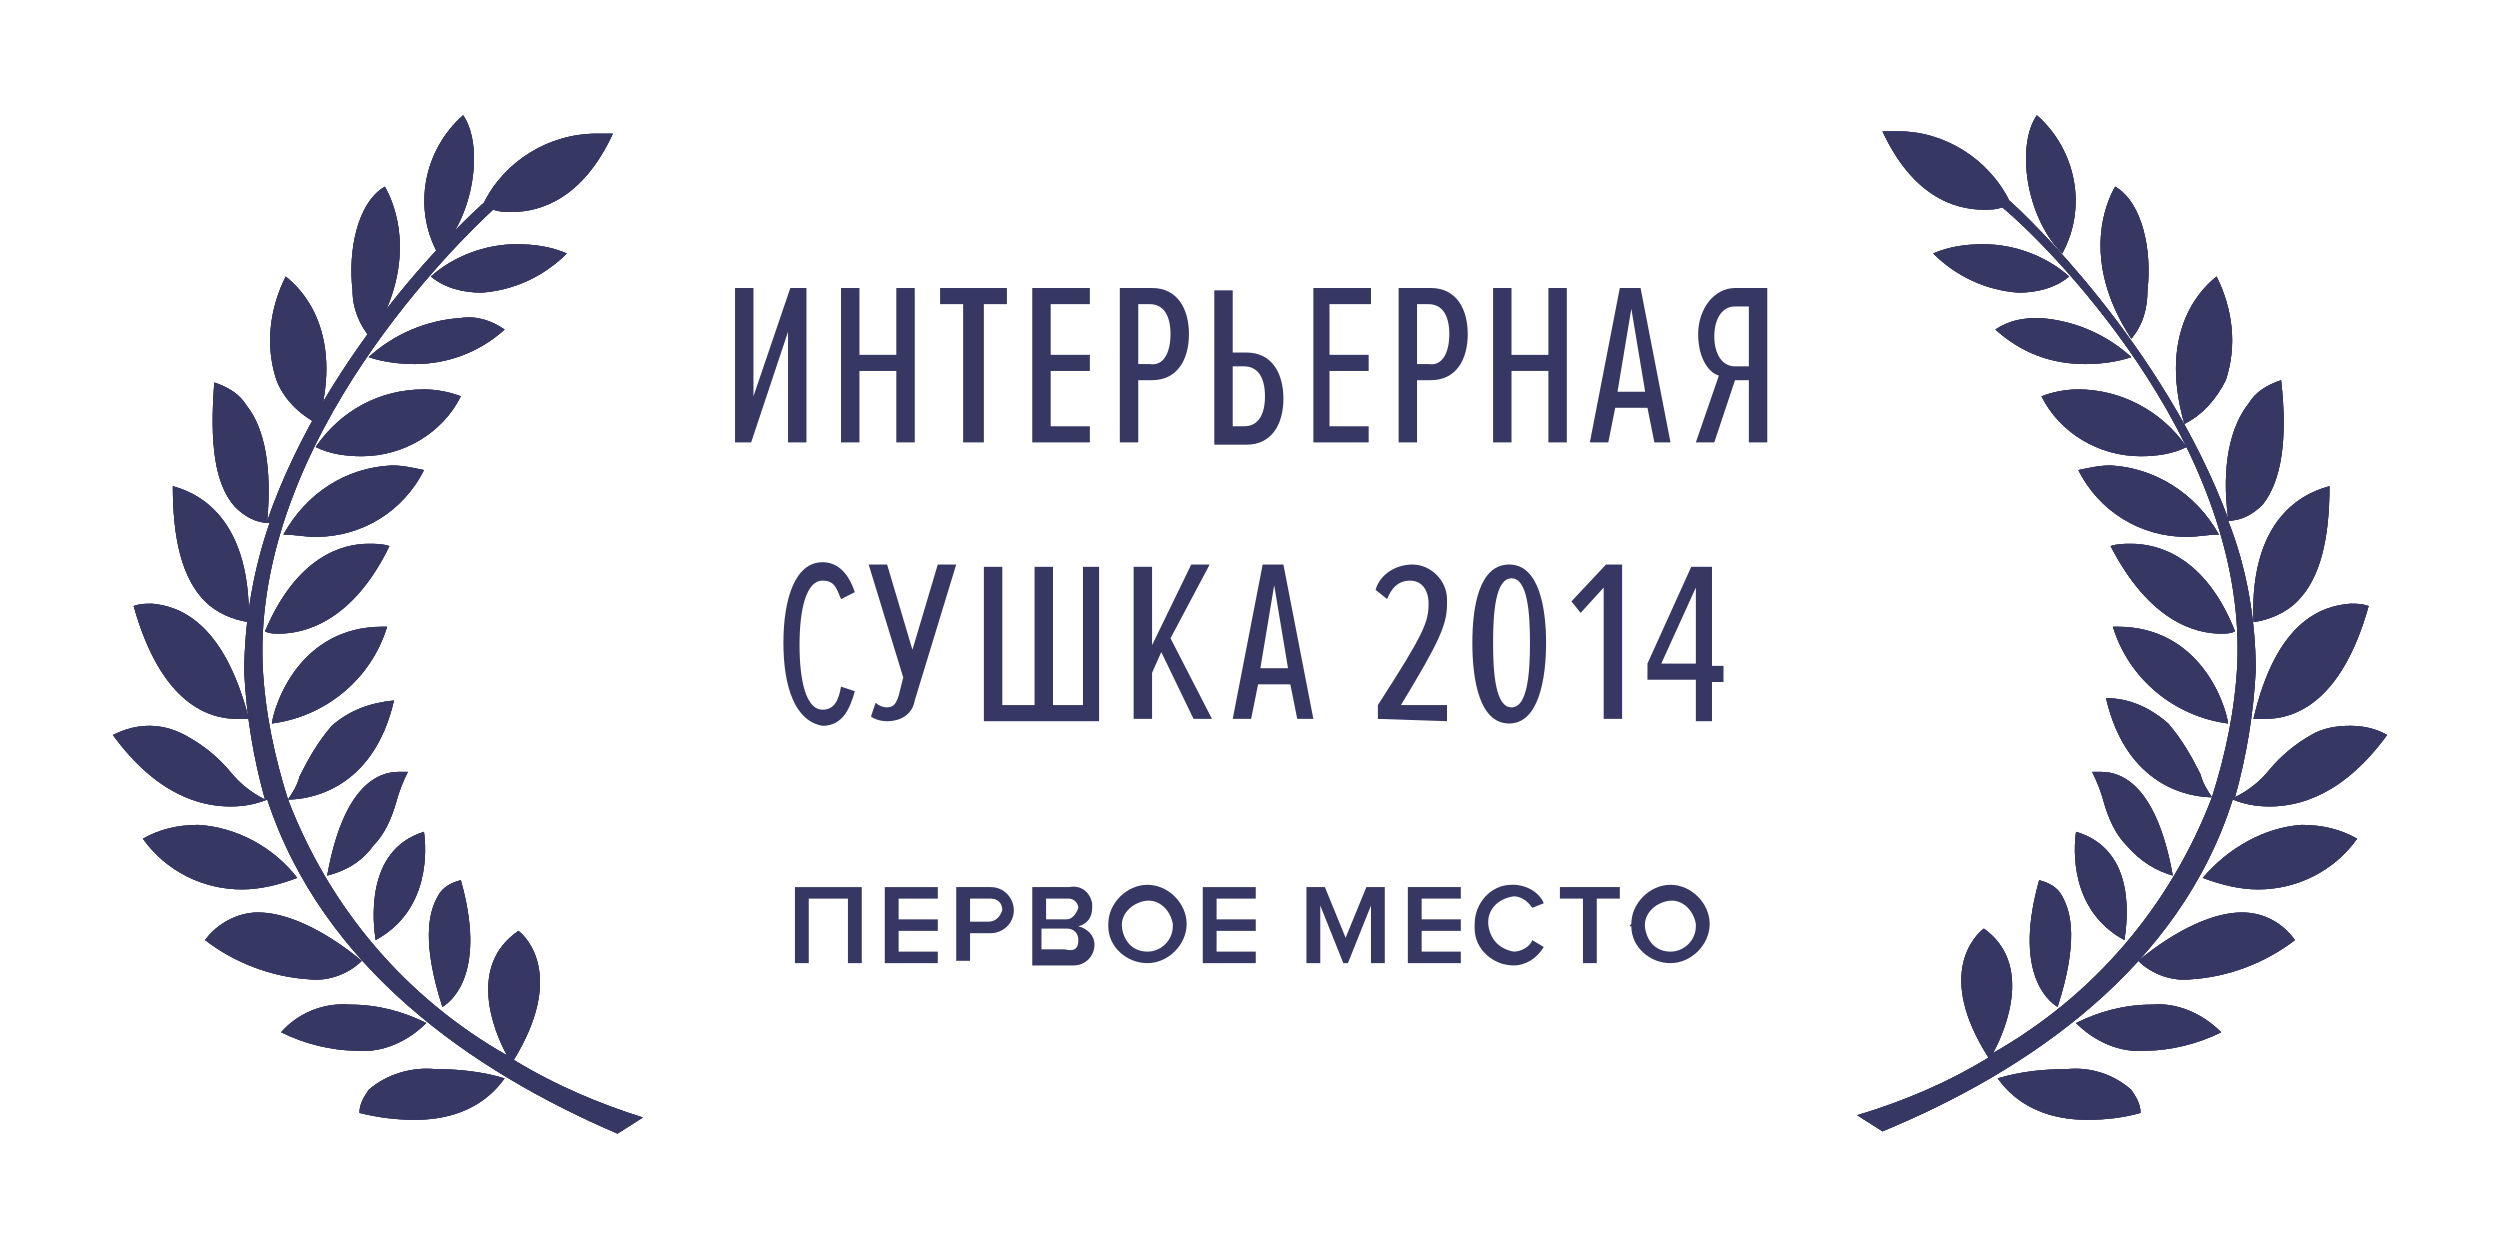 <?xml version="1.0" encoding="utf-8"?>
<!-- Generator: Adobe Illustrator 21.0.0, SVG Export Plug-In . SVG Version: 6.00 Build 0)  -->
<svg version="1.1" id="Layer_1" xmlns="http://www.w3.org/2000/svg" xmlns:xlink="http://www.w3.org/1999/xlink" x="0px" y="0px"
	 viewBox="0 0 108.5 54.2" style="enable-background:new 0 0 108.5 54.2;" xml:space="preserve">
<style type="text/css">
	.st0{fill:#363863;}
	.st1{clip-path:url(#SVGID_2_);}
	.st2{clip-path:url(#SVGID_4_);}
	.st3{clip-path:url(#SVGID_6_);}
	.st4{clip-path:url(#SVGID_8_);}
	.st5{clip-path:url(#SVGID_10_);}
	.st6{clip-path:url(#SVGID_12_);}
	.st7{clip-path:url(#SVGID_14_);}
	.st8{clip-path:url(#SVGID_16_);}
	.st9{clip-path:url(#SVGID_18_);}
	.st10{clip-path:url(#SVGID_20_);}
	.st11{clip-path:url(#SVGID_22_);}
	.st12{clip-path:url(#SVGID_24_);}
	.st13{clip-path:url(#SVGID_26_);}
	.st14{clip-path:url(#SVGID_28_);}
	.st15{clip-path:url(#SVGID_30_);}
	.st16{clip-path:url(#SVGID_32_);}
	.st17{clip-path:url(#SVGID_34_);}
	.st18{clip-path:url(#SVGID_36_);}
	.st19{clip-path:url(#SVGID_38_);}
	.st20{clip-path:url(#SVGID_40_);}
	.st21{clip-path:url(#SVGID_42_);}
	.st22{clip-path:url(#SVGID_44_);}
	.st23{clip-path:url(#SVGID_46_);}
	.st24{clip-path:url(#SVGID_48_);}
	.st25{clip-path:url(#SVGID_50_);}
	.st26{clip-path:url(#SVGID_52_);}
	.st27{clip-path:url(#SVGID_54_);}
	.st28{clip-path:url(#SVGID_56_);}
	.st29{clip-path:url(#SVGID_58_);}
	.st30{clip-path:url(#SVGID_60_);}
	.st31{clip-path:url(#SVGID_62_);}
	.st32{clip-path:url(#SVGID_64_);}
	.st33{clip-path:url(#SVGID_66_);}
	.st34{clip-path:url(#SVGID_68_);}
	.st35{clip-path:url(#SVGID_70_);}
	.st36{clip-path:url(#SVGID_72_);}
	.st37{clip-path:url(#SVGID_74_);}
	.st38{clip-path:url(#SVGID_76_);}
</style>
<title>сушка 2014</title>
<g id="Layer_2">
	<g id="Layer_1-2">
		<path class="st0" d="M88.4,5c-0.9,1.3-0.5,4.4,1.1,6C90.6,9,90.1,6.5,88.4,5z"/>
		<g>
			<defs>
				<path id="SVGID_1_" d="M88.4,5c-0.9,1.3-0.5,4.4,1.1,6C90.6,9,90.1,6.5,88.4,5z"/>
			</defs>
			<use xlink:href="#SVGID_1_"  style="overflow:visible;fill:#363863;"/>
			<clipPath id="SVGID_2_">
				<use xlink:href="#SVGID_1_"  style="overflow:visible;"/>
			</clipPath>
			<g class="st1">
				<rect x="82.9" class="st0" width="12.1" height="16"/>
			</g>
		</g>
		<path class="st0" d="M93.2,12.6c0.2-1.7-0.2-3.8-1.4-4.5c-0.3,0.5-1.6,3.1,0.7,6.6C93,14.1,93.2,13.4,93.2,12.6z"/>
		<g>
			<defs>
				<path id="SVGID_3_" d="M93.2,12.6c0.2-1.7-0.2-3.8-1.4-4.5c-0.3,0.5-1.6,3.1,0.7,6.6C93,14.1,93.2,13.4,93.2,12.6z"/>
			</defs>
			<use xlink:href="#SVGID_3_"  style="overflow:visible;fill:#363863;"/>
			<clipPath id="SVGID_4_">
				<use xlink:href="#SVGID_3_"  style="overflow:visible;"/>
			</clipPath>
			<g class="st2">
				<rect x="86.2" y="3.1" class="st0" width="12.1" height="16.6"/>
			</g>
		</g>
		<path class="st0" d="M83.9,11c1,1,2.3,1.6,3.7,1.7c0.8,0,1.6-0.2,2.2-0.7c-1-0.9-2.4-1.4-3.7-1.4C85.3,10.6,84.6,10.7,83.9,11z"/>
		<g>
			<defs>
				<path id="SVGID_5_" d="M83.9,11c1,1,2.3,1.6,3.7,1.7c0.8,0,1.6-0.2,2.2-0.7c-1-0.9-2.4-1.4-3.7-1.4C85.3,10.6,84.6,10.7,83.9,11
					z"/>
			</defs>
			<use xlink:href="#SVGID_5_"  style="overflow:visible;fill:#363863;"/>
			<clipPath id="SVGID_6_">
				<use xlink:href="#SVGID_5_"  style="overflow:visible;"/>
			</clipPath>
			<g class="st3">
				<rect x="78.9" y="5.6" class="st0" width="15.9" height="12.1"/>
			</g>
		</g>
		<path class="st0" d="M96.6,16.5c0.5-1.5,0.3-3.1-0.4-4.5c-0.5,0.4-2.6,2.2-1.4,6.4C95.6,18,96.2,17.3,96.6,16.5z"/>
		<g>
			<defs>
				<path id="SVGID_7_" d="M96.6,16.5c0.5-1.5,0.3-3.1-0.4-4.5c-0.5,0.4-2.6,2.2-1.4,6.4C95.6,18,96.2,17.3,96.6,16.5z"/>
			</defs>
			<use xlink:href="#SVGID_7_"  style="overflow:visible;fill:#363863;"/>
			<clipPath id="SVGID_8_">
				<use xlink:href="#SVGID_7_"  style="overflow:visible;"/>
			</clipPath>
			<g class="st4">
				<rect x="89.4" y="7" class="st0" width="12.5" height="16.4"/>
			</g>
		</g>
		<path class="st0" d="M86.6,14.3c1.1,1,2.4,1.5,3.9,1.5c0.7,0,1.4-0.1,2-0.3c-1.1-1-2.5-1.6-4-1.7C87.8,13.8,87.2,13.9,86.6,14.3z"
			/>
		<g>
			<defs>
				<path id="SVGID_9_" d="M86.6,14.3c1.1,1,2.4,1.5,3.9,1.5c0.7,0,1.4-0.1,2-0.3c-1.1-1-2.5-1.6-4-1.7
					C87.8,13.8,87.2,13.9,86.6,14.3z"/>
			</defs>
			<use xlink:href="#SVGID_9_"  style="overflow:visible;fill:#363863;"/>
			<clipPath id="SVGID_10_">
				<use xlink:href="#SVGID_9_"  style="overflow:visible;"/>
			</clipPath>
			<g class="st5">
				<rect x="81.6" y="8.8" class="st0" width="15.9" height="12"/>
			</g>
		</g>
		<path class="st0" d="M91.6,20.2c-0.5,0-0.9,0.1-1.4,0.2c0.9,1.8,2.7,2.9,4.7,2.9l0,0c0.5,0,0.9-0.1,1.4-0.1
			C95.3,21.4,93.5,20.3,91.6,20.2z"/>
		<g>
			<defs>
				<path id="SVGID_11_" d="M91.6,20.2c-0.5,0-0.9,0.1-1.4,0.2c0.9,1.8,2.7,2.9,4.7,2.9l0,0c0.5,0,0.9-0.1,1.4-0.1
					C95.3,21.4,93.5,20.3,91.6,20.2z"/>
			</defs>
			<use xlink:href="#SVGID_11_"  style="overflow:visible;fill:#363863;"/>
			<clipPath id="SVGID_12_">
				<use xlink:href="#SVGID_11_"  style="overflow:visible;"/>
			</clipPath>
			<g class="st6">
				<rect x="85.2" y="15.2" class="st0" width="16.1" height="13"/>
			</g>
		</g>
		<path class="st0" d="M90.2,16.9c-0.5,0-1.1,0.1-1.6,0.3c0.8,1.6,2.5,2.6,4.3,2.6c0.7,0,1.4-0.1,2-0.4C93.8,17.8,92,16.9,90.2,16.9
			z"/>
		<g>
			<defs>
				<path id="SVGID_13_" d="M90.2,16.9c-0.5,0-1.1,0.1-1.6,0.3c0.8,1.6,2.5,2.6,4.3,2.6c0.7,0,1.4-0.1,2-0.4
					C93.8,17.8,92,16.9,90.2,16.9z"/>
			</defs>
			<use xlink:href="#SVGID_13_"  style="overflow:visible;fill:#363863;"/>
			<clipPath id="SVGID_14_">
				<use xlink:href="#SVGID_13_"  style="overflow:visible;"/>
			</clipPath>
			<g class="st7">
				<rect x="83.6" y="11.9" class="st0" width="16.2" height="12.9"/>
			</g>
		</g>
		<path class="st0" d="M97.8,27c0.7-0.1,1.4-0.4,1.9-0.9c1-1,1.4-2.7,1.4-5C100.4,21.3,97.6,22.1,97.8,27z"/>
		<g>
			<defs>
				<path id="SVGID_15_" d="M97.8,27c0.7-0.1,1.4-0.4,1.9-0.9c1-1,1.4-2.7,1.4-5C100.4,21.3,97.6,22.1,97.8,27z"/>
			</defs>
			<use xlink:href="#SVGID_15_"  style="overflow:visible;fill:#363863;"/>
			<clipPath id="SVGID_16_">
				<use xlink:href="#SVGID_15_"  style="overflow:visible;"/>
			</clipPath>
			<g class="st8">
				<rect x="92.8" y="16.1" class="st0" width="13.3" height="15.9"/>
			</g>
		</g>
		<path class="st0" d="M92.5,23.6c-0.3,0-0.6,0-0.9,0.1c1.7,3.3,3.7,3.8,4.8,3.8c0.2,0,0.4,0,0.6-0.1C95.7,24.1,93.6,23.6,92.5,23.6
			z"/>
		<g>
			<defs>
				<path id="SVGID_17_" d="M92.5,23.6c-0.3,0-0.6,0-0.9,0.1c1.7,3.3,3.7,3.8,4.8,3.8c0.2,0,0.4,0,0.6-0.1
					C95.7,24.1,93.6,23.6,92.5,23.6z"/>
			</defs>
			<use xlink:href="#SVGID_17_"  style="overflow:visible;fill:#363863;"/>
			<clipPath id="SVGID_18_">
				<use xlink:href="#SVGID_17_"  style="overflow:visible;"/>
			</clipPath>
			<g class="st9">
				<rect x="86.6" y="18.6" class="st0" width="15.4" height="13.9"/>
			</g>
		</g>
		<path class="st0" d="M97.8,31.2c0.2,0,0.3,0,0.5,0c1.2,0,3.3-0.6,4.5-4.9c-0.3-0.1-0.5-0.1-0.8-0.1
			C100.8,26.3,98.8,26.9,97.8,31.2z"/>
		<g>
			<defs>
				<path id="SVGID_19_" d="M97.8,31.2c0.2,0,0.3,0,0.5,0c1.2,0,3.3-0.6,4.5-4.9c-0.3-0.1-0.5-0.1-0.8-0.1
					C100.8,26.3,98.8,26.9,97.8,31.2z"/>
			</defs>
			<use xlink:href="#SVGID_19_"  style="overflow:visible;fill:#363863;"/>
			<clipPath id="SVGID_20_">
				<use xlink:href="#SVGID_19_"  style="overflow:visible;"/>
			</clipPath>
			<g class="st10">
				<rect x="92.8" y="21.3" class="st0" width="14.9" height="15"/>
			</g>
		</g>
		<path class="st0" d="M91.9,27.2h-0.2c0.7,2.3,2.7,3.9,5,4.2C96.6,30.6,95.5,27.2,91.9,27.2z"/>
		<g>
			<defs>
				<path id="SVGID_21_" d="M91.9,27.2h-0.2c0.7,2.3,2.7,3.9,5,4.2C96.6,30.6,95.5,27.2,91.9,27.2z"/>
			</defs>
			<use xlink:href="#SVGID_21_"  style="overflow:visible;fill:#363863;"/>
			<clipPath id="SVGID_22_">
				<use xlink:href="#SVGID_21_"  style="overflow:visible;"/>
			</clipPath>
			<g class="st11">
				<rect x="86.8" y="22.2" class="st0" width="15" height="14.2"/>
			</g>
		</g>
		<path class="st0" d="M102,31.5c-0.6,0-1.2,0.1-1.7,0.4c-0.7,0.4-1.3,0.9-1.8,1.5c-0.4,0.5-0.9,0.9-1.5,1.2
			c0.5-1.8,0.8-3.6,0.9-5.5c0-2.2-0.4-4.5-1.2-6.5c0.6,0,1.1-0.3,1.5-0.7c0.8-1,1.1-2.8,0.8-5.4c-0.6,0.2-1.1,0.5-1.4,1
			c-0.8,1-1.2,2.7-0.9,5C93.9,15,87.9,9.3,87.2,8.7c-0.9-1.8-2.8-3-4.8-3c-0.2,0-0.5,0-0.7,0c1.3,2.8,3.1,3.4,4.4,3.4
			c0.3,0,0.5,0,0.8-0.1c1.6,1.3,10.6,10,10.2,19.8c-0.1,2-0.5,3.9-1.1,5.8c-0.2-0.3-0.4-0.6-0.5-1c-0.4-0.8-0.8-1.5-1.4-2.2
			c-0.8-0.7-1.7-1.1-2.7-1.1c0.9,3.9,3.7,4.3,4.6,4.3c-1.8,4.7-5.1,8.6-9.5,11.1c0.6-1.1,1.7-3.9-0.4-5.4c-0.4,0.3-2.1,2,0.2,5.6
			c-1.8,1.1-3.7,1.9-5.7,2.5l1.1,0.7C88,46.5,94.6,42,96.9,34.7c0.5,0.2,1,0.3,1.6,0.3c1.3,0,3.2-0.5,5.1-3.1
			C103.1,31.6,102.5,31.5,102,31.5z"/>
		<g>
			<defs>
				<path id="SVGID_23_" d="M102,31.5c-0.6,0-1.2,0.1-1.7,0.4c-0.7,0.4-1.3,0.9-1.8,1.5c-0.4,0.5-0.9,0.9-1.5,1.2
					c0.5-1.8,0.8-3.6,0.9-5.5c0-2.2-0.4-4.5-1.2-6.5c0.6,0,1.1-0.3,1.5-0.7c0.8-1,1.1-2.8,0.8-5.4c-0.6,0.2-1.1,0.5-1.4,1
					c-0.8,1-1.2,2.7-0.9,5C93.9,15,87.9,9.3,87.2,8.7c-0.9-1.8-2.8-3-4.8-3c-0.2,0-0.5,0-0.7,0c1.3,2.8,3.1,3.4,4.4,3.4
					c0.3,0,0.5,0,0.8-0.1c1.6,1.3,10.6,10,10.2,19.8c-0.1,2-0.5,3.9-1.1,5.8c-0.2-0.3-0.4-0.6-0.5-1c-0.4-0.8-0.8-1.5-1.4-2.2
					c-0.8-0.7-1.7-1.1-2.7-1.1c0.9,3.9,3.7,4.3,4.6,4.3c-1.8,4.7-5.1,8.6-9.5,11.1c0.6-1.1,1.7-3.9-0.4-5.4c-0.4,0.3-2.1,2,0.2,5.6
					c-1.8,1.1-3.7,1.9-5.7,2.5l1.1,0.7C88,46.5,94.6,42,96.9,34.7c0.5,0.2,1,0.3,1.6,0.3c1.3,0,3.2-0.5,5.1-3.1
					C103.1,31.6,102.5,31.5,102,31.5z"/>
			</defs>
			<use xlink:href="#SVGID_23_"  style="overflow:visible;fill:#363863;"/>
			<clipPath id="SVGID_24_">
				<use xlink:href="#SVGID_23_"  style="overflow:visible;"/>
			</clipPath>
			<g class="st12">
				<rect x="75.6" y="0.7" class="st0" width="32.9" height="53.5"/>
			</g>
		</g>
		<path class="st0" d="M94.3,38c-0.7-3.9-2.2-4.5-3.1-4.5c-0.1,0-0.3,0-0.4,0c0.2,0.4,0.4,0.9,0.5,1.3c0.2,0.7,0.5,1.4,1,1.9
			C92.9,37.4,93.6,37.8,94.3,38z"/>
		<g>
			<defs>
				<path id="SVGID_25_" d="M94.3,38c-0.7-3.9-2.2-4.5-3.1-4.5c-0.1,0-0.3,0-0.4,0c0.2,0.4,0.4,0.9,0.5,1.3c0.2,0.7,0.5,1.4,1,1.9
					C92.9,37.4,93.6,37.8,94.3,38z"/>
			</defs>
			<use xlink:href="#SVGID_25_"  style="overflow:visible;fill:#363863;"/>
			<clipPath id="SVGID_26_">
				<use xlink:href="#SVGID_25_"  style="overflow:visible;"/>
			</clipPath>
			<g class="st13">
				<rect x="85.8" y="28.5" class="st0" width="13.5" height="14.5"/>
			</g>
		</g>
		<path class="st0" d="M95.6,38.1c0.8,0.3,1.6,0.5,2.4,0.5c1.7,0,3.3-0.8,4.3-2.2c-0.7-0.4-1.5-0.6-2.4-0.6
			C98.3,35.9,96.7,36.8,95.6,38.1z"/>
		<g>
			<defs>
				<path id="SVGID_27_" d="M95.6,38.1c0.8,0.3,1.6,0.5,2.4,0.5c1.7,0,3.3-0.8,4.3-2.2c-0.7-0.4-1.5-0.6-2.4-0.6
					C98.3,35.9,96.7,36.8,95.6,38.1z"/>
			</defs>
			<use xlink:href="#SVGID_27_"  style="overflow:visible;fill:#363863;"/>
			<clipPath id="SVGID_28_">
				<use xlink:href="#SVGID_27_"  style="overflow:visible;"/>
			</clipPath>
			<g class="st14">
				<rect x="90.6" y="30.8" class="st0" width="16.7" height="12.8"/>
			</g>
		</g>
		<path class="st0" d="M90.1,36.1c-0.1,0.7-0.3,3.4,2.1,4.7C92.3,40.1,92.8,36.9,90.1,36.1z"/>
		<g>
			<defs>
				<path id="SVGID_29_" d="M90.1,36.1c-0.1,0.7-0.3,3.4,2.1,4.7C92.3,40.1,92.8,36.9,90.1,36.1z"/>
			</defs>
			<use xlink:href="#SVGID_29_"  style="overflow:visible;fill:#363863;"/>
			<clipPath id="SVGID_30_">
				<use xlink:href="#SVGID_29_"  style="overflow:visible;"/>
			</clipPath>
			<g class="st15">
				<rect x="85.1" y="31.1" class="st0" width="12.2" height="14.7"/>
			</g>
		</g>
		<path class="st0" d="M97.3,39.6c-1.2,0-2.8,0.7-4.5,2.1c0.6,0.6,1.5,0.9,2.3,0.8c1.6-0.1,3.2-0.7,4.5-1.7
			C99.1,40.1,98.3,39.6,97.3,39.6z"/>
		<g>
			<defs>
				<path id="SVGID_31_" d="M97.3,39.6c-1.2,0-2.8,0.7-4.5,2.1c0.6,0.6,1.5,0.9,2.3,0.8c1.6-0.1,3.2-0.7,4.5-1.7
					C99.1,40.1,98.3,39.6,97.3,39.6z"/>
			</defs>
			<use xlink:href="#SVGID_31_"  style="overflow:visible;fill:#363863;"/>
			<clipPath id="SVGID_32_">
				<use xlink:href="#SVGID_31_"  style="overflow:visible;"/>
			</clipPath>
			<g class="st16">
				<rect x="87.8" y="34.6" class="st0" width="16.8" height="12.9"/>
			</g>
		</g>
		<path class="st0" d="M88.5,38.2c-1.1,3.9,0.3,5.2,0.8,5.5c0.9-2.8,0.6-4.1,0.2-4.8C89.3,38.5,88.9,38.3,88.5,38.2z"/>
		<g>
			<defs>
				<path id="SVGID_33_" d="M88.5,38.2c-1.1,3.9,0.3,5.2,0.8,5.5c0.9-2.8,0.6-4.1,0.2-4.8C89.3,38.5,88.9,38.3,88.5,38.2z"/>
			</defs>
			<use xlink:href="#SVGID_33_"  style="overflow:visible;fill:#363863;"/>
			<clipPath id="SVGID_34_">
				<use xlink:href="#SVGID_33_"  style="overflow:visible;"/>
			</clipPath>
			<g class="st17">
				<rect x="83.1" y="33.2" class="st0" width="11.8" height="15.5"/>
			</g>
		</g>
		<path class="st0" d="M93.4,43.6c-1.2,0-2.3,0.3-3.3,0.8c0.8,0.8,1.9,1.3,3,1.2l0,0c1.1,0,2.3-0.3,3.3-0.8
			C95.6,44,94.5,43.5,93.4,43.6z"/>
		<g>
			<defs>
				<path id="SVGID_35_" d="M93.4,43.6c-1.2,0-2.3,0.3-3.3,0.8c0.8,0.8,1.9,1.3,3,1.2l0,0c1.1,0,2.3-0.3,3.3-0.8
					C95.6,44,94.5,43.5,93.4,43.6z"/>
			</defs>
			<use xlink:href="#SVGID_35_"  style="overflow:visible;fill:#363863;"/>
			<clipPath id="SVGID_36_">
				<use xlink:href="#SVGID_35_"  style="overflow:visible;"/>
			</clipPath>
			<g class="st18">
				<rect x="85" y="38.6" class="st0" width="16.3" height="12"/>
			</g>
		</g>
		<path class="st0" d="M89.7,46.4c-1,0-2,0.1-3,0.4c0.3,0.4,1.3,1.8,3.9,1.8c0.8,0,1.6-0.1,2.3-0.3c0-0.4-0.2-0.7-0.4-1
			C91.7,46.6,90.7,46.3,89.7,46.4z"/>
		<g>
			<defs>
				<path id="SVGID_37_" d="M89.7,46.4c-1,0-2,0.1-3,0.4c0.3,0.4,1.3,1.8,3.9,1.8c0.8,0,1.6-0.1,2.3-0.3c0-0.4-0.2-0.7-0.4-1
					C91.7,46.6,90.7,46.3,89.7,46.4z"/>
			</defs>
			<use xlink:href="#SVGID_37_"  style="overflow:visible;fill:#363863;"/>
			<clipPath id="SVGID_38_">
				<use xlink:href="#SVGID_37_"  style="overflow:visible;"/>
			</clipPath>
			<g class="st19">
				<rect x="81.7" y="41.4" class="st0" width="16.3" height="12.1"/>
			</g>
		</g>
		<path class="st0" d="M20.1,5c0.9,1.3,0.5,4.4-1.1,6C17.9,9,18.4,6.5,20.1,5z"/>
		<g>
			<defs>
				<path id="SVGID_39_" d="M20.1,5c0.9,1.3,0.5,4.4-1.1,6C17.9,9,18.4,6.5,20.1,5z"/>
			</defs>
			<use xlink:href="#SVGID_39_"  style="overflow:visible;fill:#363863;"/>
			<clipPath id="SVGID_40_">
				<use xlink:href="#SVGID_39_"  style="overflow:visible;"/>
			</clipPath>
			<g class="st20">
				<rect x="13.5" class="st0" width="12.1" height="16"/>
			</g>
		</g>
		<path class="st0" d="M15.3,12.6c-0.2-1.7,0.2-3.8,1.4-4.5c0.3,0.5,1.6,3.1-0.6,6.6C15.6,14.1,15.3,13.4,15.3,12.6z"/>
		<g>
			<defs>
				<path id="SVGID_41_" d="M15.3,12.6c-0.2-1.7,0.2-3.8,1.4-4.5c0.3,0.5,1.6,3.1-0.6,6.6C15.6,14.1,15.3,13.4,15.3,12.6z"/>
			</defs>
			<use xlink:href="#SVGID_41_"  style="overflow:visible;fill:#363863;"/>
			<clipPath id="SVGID_42_">
				<use xlink:href="#SVGID_41_"  style="overflow:visible;"/>
			</clipPath>
			<g class="st21">
				<rect x="10.3" y="3.1" class="st0" width="12.1" height="16.6"/>
			</g>
		</g>
		<path class="st0" d="M24.6,11c-1,1-2.3,1.6-3.7,1.7c-0.8,0-1.6-0.2-2.2-0.7c1-0.9,2.4-1.4,3.7-1.4C23.2,10.6,23.9,10.7,24.6,11z"
			/>
		<g>
			<defs>
				<path id="SVGID_43_" d="M24.6,11c-1,1-2.3,1.6-3.7,1.7c-0.8,0-1.6-0.2-2.2-0.7c1-0.9,2.4-1.4,3.7-1.4
					C23.2,10.6,23.9,10.7,24.6,11z"/>
			</defs>
			<use xlink:href="#SVGID_43_"  style="overflow:visible;fill:#363863;"/>
			<clipPath id="SVGID_44_">
				<use xlink:href="#SVGID_43_"  style="overflow:visible;"/>
			</clipPath>
			<g class="st22">
				<rect x="13.7" y="5.6" class="st0" width="15.9" height="12.1"/>
			</g>
		</g>
		<path class="st0" d="M12,16.5c-0.5-1.5-0.3-3.1,0.4-4.5c0.5,0.4,2.6,2.2,1.4,6.4C13,18,12.3,17.3,12,16.5z"/>
		<g>
			<defs>
				<path id="SVGID_45_" d="M12,16.5c-0.5-1.5-0.3-3.1,0.4-4.5c0.5,0.4,2.6,2.2,1.4,6.4C13,18,12.3,17.3,12,16.5z"/>
			</defs>
			<use xlink:href="#SVGID_45_"  style="overflow:visible;fill:#363863;"/>
			<clipPath id="SVGID_46_">
				<use xlink:href="#SVGID_45_"  style="overflow:visible;"/>
			</clipPath>
			<g class="st23">
				<rect x="6.7" y="7" class="st0" width="12.5" height="16.4"/>
			</g>
		</g>
		<path class="st0" d="M21.9,14.3c-1.1,1-2.5,1.5-3.9,1.5c-0.7,0-1.4-0.1-2-0.3c1.1-1,2.5-1.6,4-1.7C20.7,13.7,21.3,13.9,21.9,14.3z
			"/>
		<g>
			<defs>
				<path id="SVGID_47_" d="M21.9,14.3c-1.1,1-2.5,1.5-3.9,1.5c-0.7,0-1.4-0.1-2-0.3c1.1-1,2.5-1.6,4-1.7
					C20.7,13.7,21.3,13.9,21.9,14.3z"/>
			</defs>
			<use xlink:href="#SVGID_47_"  style="overflow:visible;fill:#363863;"/>
			<clipPath id="SVGID_48_">
				<use xlink:href="#SVGID_47_"  style="overflow:visible;"/>
			</clipPath>
			<g class="st24">
				<rect x="11" y="8.8" class="st0" width="15.9" height="12"/>
			</g>
		</g>
		<path class="st0" d="M17,20.2c0.5,0,0.9,0.1,1.4,0.2c-0.9,1.8-2.7,2.9-4.7,2.9l0,0c-0.5,0-0.9-0.1-1.4-0.1
			C13.3,21.4,15,20.3,17,20.2z"/>
		<g>
			<defs>
				<path id="SVGID_49_" d="M17,20.2c0.5,0,0.9,0.1,1.4,0.2c-0.9,1.8-2.7,2.9-4.7,2.9l0,0c-0.5,0-0.9-0.1-1.4-0.1
					C13.3,21.4,15,20.3,17,20.2z"/>
			</defs>
			<use xlink:href="#SVGID_49_"  style="overflow:visible;fill:#363863;"/>
			<clipPath id="SVGID_50_">
				<use xlink:href="#SVGID_49_"  style="overflow:visible;"/>
			</clipPath>
			<g class="st25">
				<rect x="7.3" y="15.2" class="st0" width="16.1" height="13"/>
			</g>
		</g>
		<path class="st0" d="M18.4,16.9c0.5,0,1.1,0.1,1.6,0.3c-0.8,1.6-2.5,2.6-4.3,2.6c-0.7,0-1.4-0.1-2-0.4
			C14.8,17.8,16.5,16.9,18.4,16.9z"/>
		<g>
			<defs>
				<path id="SVGID_51_" d="M18.4,16.9c0.5,0,1.1,0.1,1.6,0.3c-0.8,1.6-2.5,2.6-4.3,2.6c-0.7,0-1.4-0.1-2-0.4
					C14.8,17.8,16.5,16.9,18.4,16.9z"/>
			</defs>
			<use xlink:href="#SVGID_51_"  style="overflow:visible;fill:#363863;"/>
			<clipPath id="SVGID_52_">
				<use xlink:href="#SVGID_51_"  style="overflow:visible;"/>
			</clipPath>
			<g class="st26">
				<rect x="8.7" y="11.9" class="st0" width="16.2" height="12.9"/>
			</g>
		</g>
		<path class="st0" d="M10.8,27c-0.7-0.1-1.4-0.4-1.9-0.9c-1-1-1.4-2.7-1.4-5C8.2,21.3,10.9,22.1,10.8,27z"/>
		<g>
			<defs>
				<path id="SVGID_53_" d="M10.8,27c-0.7-0.1-1.4-0.4-1.9-0.9c-1-1-1.4-2.7-1.4-5C8.2,21.3,10.9,22.1,10.8,27z"/>
			</defs>
			<use xlink:href="#SVGID_53_"  style="overflow:visible;fill:#363863;"/>
			<clipPath id="SVGID_54_">
				<use xlink:href="#SVGID_53_"  style="overflow:visible;"/>
			</clipPath>
			<g class="st27">
				<rect x="2.5" y="16.1" class="st0" width="13.3" height="15.9"/>
			</g>
		</g>
		<path class="st0" d="M16,23.6c0.3,0,0.6,0,0.9,0.1c-1.6,3.3-3.7,3.8-4.8,3.8c-0.2,0-0.4,0-0.6-0.1C12.9,24.1,14.9,23.6,16,23.6z"
			/>
		<g>
			<defs>
				<path id="SVGID_55_" d="M16,23.6c0.3,0,0.6,0,0.9,0.1c-1.6,3.3-3.7,3.8-4.8,3.8c-0.2,0-0.4,0-0.6-0.1
					C12.9,24.1,14.9,23.6,16,23.6z"/>
			</defs>
			<use xlink:href="#SVGID_55_"  style="overflow:visible;fill:#363863;"/>
			<clipPath id="SVGID_56_">
				<use xlink:href="#SVGID_55_"  style="overflow:visible;"/>
			</clipPath>
			<g class="st28">
				<rect x="6.5" y="18.6" class="st0" width="15.4" height="13.9"/>
			</g>
		</g>
		<path class="st0" d="M10.8,31.2c-0.2,0-0.3,0-0.5,0c-1.2,0-3.3-0.6-4.5-4.9c0.3-0.1,0.5-0.1,0.8-0.1C7.7,26.3,9.7,26.9,10.8,31.2z
			"/>
		<g>
			<defs>
				<path id="SVGID_57_" d="M10.8,31.2c-0.2,0-0.3,0-0.5,0c-1.2,0-3.3-0.6-4.5-4.9c0.3-0.1,0.5-0.1,0.8-0.1
					C7.7,26.3,9.7,26.9,10.8,31.2z"/>
			</defs>
			<use xlink:href="#SVGID_57_"  style="overflow:visible;fill:#363863;"/>
			<clipPath id="SVGID_58_">
				<use xlink:href="#SVGID_57_"  style="overflow:visible;"/>
			</clipPath>
			<g class="st29">
				<rect x="0.8" y="21.3" class="st0" width="14.9" height="15"/>
			</g>
		</g>
		<path class="st0" d="M16.6,27.2h0.2c-0.7,2.3-2.7,3.9-5,4.2C11.9,30.6,13,27.2,16.6,27.2z"/>
		<g>
			<defs>
				<path id="SVGID_59_" d="M16.6,27.2h0.2c-0.7,2.3-2.7,3.9-5,4.2C11.9,30.6,13,27.2,16.6,27.2z"/>
			</defs>
			<use xlink:href="#SVGID_59_"  style="overflow:visible;fill:#363863;"/>
			<clipPath id="SVGID_60_">
				<use xlink:href="#SVGID_59_"  style="overflow:visible;"/>
			</clipPath>
			<g class="st30">
				<rect x="6.7" y="22.2" class="st0" width="15" height="14.2"/>
			</g>
		</g>
		<path class="st0" d="M6.5,31.5c0.6,0,1.2,0.2,1.7,0.5c0.7,0.4,1.3,0.9,1.8,1.5c0.4,0.5,0.9,0.9,1.5,1.2c-0.5-1.8-0.8-3.6-0.9-5.5
			c0-2.2,0.4-4.5,1.1-6.5c-0.6,0-1.1-0.3-1.5-0.7c-0.9-1-1.1-2.8-0.9-5.4c0.6,0.2,1.1,0.5,1.4,1c0.8,1,1.1,2.7,0.9,5
			c2.6-7.5,8.7-13.2,9.4-13.8c0.9-1.8,2.8-3,4.9-3c0.2,0,0.5,0,0.7,0c-1.3,2.8-3.1,3.4-4.4,3.4c-0.3,0-0.5,0-0.8-0.1
			C20.1,10.3,11,19,11.4,28.9c0.1,2,0.5,3.9,1.1,5.8c0.2-0.3,0.4-0.6,0.5-1c0.4-0.8,0.8-1.5,1.4-2.2c0.8-0.7,1.7-1,2.7-1.1
			c-0.9,3.9-3.7,4.3-4.6,4.3c1.8,4.7,5.1,8.6,9.5,11.1c-0.6-1.1-1.7-3.9,0.5-5.4c0.4,0.3,2,2-0.2,5.6c1.8,1.1,3.7,1.9,5.6,2.5
			l-1.1,0.7C20.5,46.5,14,42,11.6,34.7c-0.5,0.2-1,0.3-1.6,0.3c-1.3,0-3.2-0.5-5.1-3.1C5.5,31.6,6,31.5,6.5,31.5z"/>
		<g>
			<defs>
				<path id="SVGID_61_" d="M6.5,31.5c0.6,0,1.2,0.2,1.7,0.5c0.7,0.4,1.3,0.9,1.8,1.5c0.4,0.5,0.9,0.9,1.5,1.2
					c-0.5-1.8-0.8-3.6-0.9-5.5c0-2.2,0.4-4.5,1.1-6.5c-0.6,0-1.1-0.3-1.5-0.7c-0.9-1-1.1-2.8-0.9-5.4c0.6,0.2,1.1,0.5,1.4,1
					c0.8,1,1.1,2.7,0.9,5c2.6-7.5,8.7-13.2,9.4-13.8c0.9-1.8,2.8-3,4.9-3c0.2,0,0.5,0,0.7,0c-1.3,2.8-3.1,3.4-4.4,3.4
					c-0.3,0-0.5,0-0.8-0.1C20.1,10.3,11,19,11.4,28.9c0.1,2,0.5,3.9,1.1,5.8c0.2-0.3,0.4-0.6,0.5-1c0.4-0.8,0.8-1.5,1.4-2.2
					c0.8-0.7,1.7-1,2.7-1.1c-0.9,3.9-3.7,4.3-4.6,4.3c1.8,4.7,5.1,8.6,9.5,11.1c-0.6-1.1-1.7-3.9,0.5-5.4c0.4,0.3,2,2-0.2,5.6
					c1.8,1.1,3.7,1.9,5.6,2.5l-1.1,0.7C20.5,46.5,14,42,11.6,34.7c-0.5,0.2-1,0.3-1.6,0.3c-1.3,0-3.2-0.5-5.1-3.1
					C5.5,31.6,6,31.5,6.5,31.5z"/>
			</defs>
			<use xlink:href="#SVGID_61_"  style="overflow:visible;fill:#363863;"/>
			<clipPath id="SVGID_62_">
				<use xlink:href="#SVGID_61_"  style="overflow:visible;"/>
			</clipPath>
			<g class="st31">
				<rect y="0.7" class="st0" width="32.9" height="53.5"/>
			</g>
		</g>
		<path class="st0" d="M14.2,38c0.7-3.9,2.2-4.5,3.1-4.5c0.1,0,0.3,0,0.4,0c-0.2,0.4-0.4,0.9-0.5,1.3c-0.2,0.7-0.5,1.4-1,1.9
			C15.7,37.4,15,37.8,14.2,38z"/>
		<g>
			<defs>
				<path id="SVGID_63_" d="M14.2,38c0.7-3.9,2.2-4.5,3.1-4.5c0.1,0,0.3,0,0.4,0c-0.2,0.4-0.4,0.9-0.5,1.3c-0.2,0.7-0.5,1.4-1,1.9
					C15.7,37.4,15,37.8,14.2,38z"/>
			</defs>
			<use xlink:href="#SVGID_63_"  style="overflow:visible;fill:#363863;"/>
			<clipPath id="SVGID_64_">
				<use xlink:href="#SVGID_63_"  style="overflow:visible;"/>
			</clipPath>
			<g class="st32">
				<rect x="9.2" y="28.5" class="st0" width="13.5" height="14.5"/>
			</g>
		</g>
		<path class="st0" d="M12.9,38.1c-0.8,0.3-1.6,0.5-2.4,0.5c-1.7,0-3.3-0.8-4.3-2.2c0.7-0.4,1.5-0.6,2.4-0.6
			C10.3,35.9,11.9,36.8,12.9,38.1z"/>
		<g>
			<defs>
				<path id="SVGID_65_" d="M12.9,38.1c-0.8,0.3-1.6,0.5-2.4,0.5c-1.7,0-3.3-0.8-4.3-2.2c0.7-0.4,1.5-0.6,2.4-0.6
					C10.3,35.9,11.9,36.8,12.9,38.1z"/>
			</defs>
			<use xlink:href="#SVGID_65_"  style="overflow:visible;fill:#363863;"/>
			<clipPath id="SVGID_66_">
				<use xlink:href="#SVGID_65_"  style="overflow:visible;"/>
			</clipPath>
			<g class="st33">
				<rect x="1.2" y="30.8" class="st0" width="16.7" height="12.8"/>
			</g>
		</g>
		<path class="st0" d="M18.4,36.1c0.1,0.7,0.3,3.4-2.1,4.7C16.2,40.1,15.8,36.9,18.4,36.1z"/>
		<g>
			<defs>
				<path id="SVGID_67_" d="M18.4,36.1c0.1,0.7,0.3,3.4-2.1,4.7C16.2,40.1,15.8,36.9,18.4,36.1z"/>
			</defs>
			<use xlink:href="#SVGID_67_"  style="overflow:visible;fill:#363863;"/>
			<clipPath id="SVGID_68_">
				<use xlink:href="#SVGID_67_"  style="overflow:visible;"/>
			</clipPath>
			<g class="st34">
				<rect x="11.2" y="31.1" class="st0" width="12.2" height="14.7"/>
			</g>
		</g>
		<path class="st0" d="M11.2,39.6c1.2,0,2.8,0.7,4.5,2.1c-0.6,0.6-1.5,0.9-2.3,0.8c-1.6-0.1-3.2-0.7-4.5-1.7
			C9.4,40.1,10.3,39.6,11.2,39.6z"/>
		<g>
			<defs>
				<path id="SVGID_69_" d="M11.2,39.6c1.2,0,2.8,0.7,4.5,2.1c-0.6,0.6-1.5,0.9-2.3,0.8c-1.6-0.1-3.2-0.7-4.5-1.7
					C9.4,40.1,10.3,39.6,11.2,39.6z"/>
			</defs>
			<use xlink:href="#SVGID_69_"  style="overflow:visible;fill:#363863;"/>
			<clipPath id="SVGID_70_">
				<use xlink:href="#SVGID_69_"  style="overflow:visible;"/>
			</clipPath>
			<g class="st35">
				<rect x="3.9" y="34.6" class="st0" width="16.8" height="12.9"/>
			</g>
		</g>
		<path class="st0" d="M20,38.2c1.1,3.9-0.3,5.2-0.8,5.5c-0.9-2.8-0.6-4.1-0.2-4.8C19.2,38.5,19.6,38.3,20,38.2z"/>
		<g>
			<defs>
				<path id="SVGID_71_" d="M20,38.2c1.1,3.9-0.3,5.2-0.8,5.5c-0.9-2.8-0.6-4.1-0.2-4.8C19.2,38.5,19.6,38.3,20,38.2z"/>
			</defs>
			<use xlink:href="#SVGID_71_"  style="overflow:visible;fill:#363863;"/>
			<clipPath id="SVGID_72_">
				<use xlink:href="#SVGID_71_"  style="overflow:visible;"/>
			</clipPath>
			<g class="st36">
				<rect x="13.6" y="33.2" class="st0" width="11.8" height="15.5"/>
			</g>
		</g>
		<path class="st0" d="M15.2,43.6c1.2,0,2.3,0.3,3.3,0.8c-0.8,0.8-1.9,1.3-3,1.2l0,0c-1.1,0-2.3-0.3-3.3-0.8
			C12.9,44,14,43.5,15.2,43.6z"/>
		<g>
			<defs>
				<path id="SVGID_73_" d="M15.2,43.6c1.2,0,2.3,0.3,3.3,0.8c-0.8,0.8-1.9,1.3-3,1.2l0,0c-1.1,0-2.3-0.3-3.3-0.8
					C12.9,44,14,43.5,15.2,43.6z"/>
			</defs>
			<use xlink:href="#SVGID_73_"  style="overflow:visible;fill:#363863;"/>
			<clipPath id="SVGID_74_">
				<use xlink:href="#SVGID_73_"  style="overflow:visible;"/>
			</clipPath>
			<g class="st37">
				<rect x="7.2" y="38.6" class="st0" width="16.3" height="12"/>
			</g>
		</g>
		<path class="st0" d="M18.9,46.4c1,0,2,0.1,3,0.4c-0.3,0.4-1.3,1.8-3.9,1.8c-0.8,0-1.6-0.1-2.4-0.3c0-0.4,0.2-0.7,0.4-1
			C16.8,46.6,17.9,46.3,18.9,46.4z"/>
		<g>
			<defs>
				<path id="SVGID_75_" d="M18.9,46.4c1,0,2,0.1,3,0.4c-0.3,0.4-1.3,1.8-3.9,1.8c-0.8,0-1.6-0.1-2.4-0.3c0-0.4,0.2-0.7,0.4-1
					C16.8,46.6,17.9,46.3,18.9,46.4z"/>
			</defs>
			<use xlink:href="#SVGID_75_"  style="overflow:visible;fill:#363863;"/>
			<clipPath id="SVGID_76_">
				<use xlink:href="#SVGID_75_"  style="overflow:visible;"/>
			</clipPath>
			<g class="st38">
				<rect x="10.6" y="41.4" class="st0" width="16.3" height="12.1"/>
			</g>
		</g>
		<path class="st0" d="M31.9,19.2v-6.7h0.8v4.7l1.6-4.7H35v6.7h-0.8v-4.8l-1.6,4.8L31.9,19.2z"/>
		<path class="st0" d="M38.9,19.2v-3.1h-1.6v3.1h-0.8v-6.7h0.8v2.9h1.6v-2.9h0.8v6.7L38.9,19.2z"/>
		<path class="st0" d="M41.8,19.2v-6h-1v-0.7h2.9v0.7h-1v6H41.8z"/>
		<path class="st0" d="M44.8,19.2v-6.7h2.5v0.7h-1.7v2.2h1.7v0.7h-1.7v2.4h1.7v0.7L44.8,19.2z"/>
		<path class="st0" d="M48.6,19.2v-6.7H50c1.1,0,1.6,0.9,1.6,2s-0.5,2-1.6,2h-0.6v2.7L48.6,19.2z M50.8,14.5c0-0.8-0.3-1.3-0.9-1.3
			h-0.5v2.6h0.5C50.5,15.9,50.8,15.3,50.8,14.5L50.8,14.5z"/>
		<path class="st0" d="M53.5,12.6v2.7h0.6c1.1,0,1.6,0.9,1.6,2s-0.5,2-1.6,2h-1.4v-6.7H53.5z M53.5,15.9v2.6h0.5
			c0.6,0,0.9-0.5,0.9-1.3s-0.3-1.3-0.9-1.3H53.5z"/>
		<path class="st0" d="M57,19.2v-6.7h2.5v0.7h-1.8v2.2h1.7v0.7h-1.7v2.4h1.7v0.7L57,19.2z"/>
		<path class="st0" d="M60.7,19.2v-6.7h1.4c1.1,0,1.6,0.9,1.6,2s-0.5,2-1.6,2h-0.6v2.7L60.7,19.2z M62.9,14.5c0-0.8-0.3-1.3-0.9-1.3
			h-0.5v2.6H62C62.6,15.9,62.9,15.3,62.9,14.5L62.9,14.5z"/>
		<path class="st0" d="M67.2,19.2v-3.1h-1.6v3.1h-0.8v-6.7h0.8v2.9h1.6v-2.9H68v6.7L67.2,19.2z"/>
		<path class="st0" d="M71.8,19.2l-0.3-1.5h-1.4l-0.3,1.5h-0.8l1.3-6.7h0.9l1.3,6.7H71.8z M70.8,13.4L70.2,17h1.2L70.8,13.4z"/>
		<path class="st0" d="M73.6,19.2l1-2.9c-0.4-0.1-0.9-0.7-0.9-1.8s0.7-2,1.6-2h1.4v6.7h-0.8v-2.7h-0.6l-0.9,2.7L73.6,19.2z
			 M75.9,15.9v-2.6h-0.6c-0.6,0-0.9,0.6-0.9,1.3s0.3,1.3,0.9,1.3L75.9,15.9z"/>
		<path class="st0" d="M34,27.9c0-1.9,0.5-3.5,1.7-3.5c0.8,0,1.2,0.7,1.4,1.3L36.5,26c-0.2-0.5-0.3-0.8-0.8-0.8c-0.7,0-1,1.2-1,2.8
			s0.3,2.8,1,2.8c0.5,0,0.7-0.4,0.8-1l0.6,0.2c-0.2,0.7-0.5,1.5-1.4,1.5C34.5,31.3,34,29.8,34,27.9z"/>
		<path class="st0" d="M37.8,31.1l0.2-0.6c0.1,0.1,0.3,0.2,0.5,0.2c0.3,0,0.4-0.2,0.5-0.5l0.2-0.8l-1.5-4.9h0.8l1.1,3.7l1.1-3.7h0.8
			l-1.8,5.9c-0.1,0.6-0.6,0.9-1.2,0.9C38.4,31.3,38.1,31.3,37.8,31.1z"/>
		<path class="st0" d="M47.7,24.6v6.7h-5v-6.7h0.8v6h1.4v-6h0.8v6H47v-6H47.7z"/>
		<path class="st0" d="M51.8,31.2l-1.4-2.9L50,29.2v2h-0.8v-6.6H50V28l1.7-3.5h0.8l-1.7,3.2l1.8,3.5L51.8,31.2z"/>
		<path class="st0" d="M56.3,31.2L56,29.7h-1.4l-0.3,1.5h-0.8l1.3-6.7h0.9l1.3,6.7H56.3z M55.3,25.4L54.7,29h1.2L55.3,25.4z"/>
		<path class="st0" d="M59.8,31.2v-0.6c2-3.1,2.2-3.6,2.2-4.4c0-0.6-0.3-1-0.8-1s-0.8,0.3-1,0.8l-0.5-0.4c0.2-0.7,0.9-1.1,1.6-1.1
			c0.8,0,1.5,0.7,1.5,1.5c0,0.1,0,0.1,0,0.2c0,0.9-0.3,1.6-2,4.4h2v0.7L59.8,31.2z"/>
		<path class="st0" d="M63.9,27.9c0-1.6,0.3-3.4,1.6-3.4s1.6,1.9,1.6,3.4s-0.3,3.5-1.6,3.5S63.9,29.5,63.9,27.9z M66.4,27.9
			c0-1.3-0.1-2.8-0.8-2.8s-0.8,1.5-0.8,2.8s0.1,2.8,0.8,2.8S66.4,29.2,66.4,27.9z"/>
		<path class="st0" d="M69.6,31.2v-5.7l-1,1.1l-0.4-0.5l1.5-1.6h0.7v6.7L69.6,31.2z"/>
		<path class="st0" d="M73.6,31.2v-1.7h-2.1v-0.7l1.9-4.2h0.9v4.3h0.5v0.7h-0.5v1.7H73.6z M73.6,25.5l-1.5,3.3h1.5V25.5z"/>
		<path class="st0" d="M36.8,41.8V39h-1.7v2.8h-0.6v-3.3h2.9v3.3H36.8z"/>
		<path class="st0" d="M38.4,41.8v-3.3h2.3V39H39v0.9h1.7v0.5H39v0.9h1.7v0.5L38.4,41.8z"/>
		<path class="st0" d="M41.5,41.8v-3.3H43c0.6,0,1,0.5,1,1c0,0.6-0.5,1-1,1h-0.9v1.2H41.5z M43.5,39.5c0-0.3-0.2-0.5-0.5-0.5
			c0,0-0.1,0-0.1,0h-0.8v1h0.8C43.2,40,43.4,39.8,43.5,39.5L43.5,39.5z"/>
		<path class="st0" d="M44.8,41.8v-3.3h1.6c0.5-0.1,0.9,0.2,1,0.7c0,0.1,0,0.1,0,0.2c0,0.4-0.2,0.7-0.6,0.8c0.4,0.1,0.7,0.4,0.7,0.8
			c0,0.5-0.4,0.9-0.9,0.9c0,0-0.1,0-0.1,0H44.8z M46.8,39.4c0-0.2-0.2-0.4-0.4-0.4c0,0,0,0-0.1,0h-0.9v0.9h0.9
			C46.5,39.9,46.7,39.7,46.8,39.4C46.8,39.5,46.8,39.4,46.8,39.4L46.8,39.4z M46.8,40.8c0-0.3-0.2-0.5-0.5-0.5c0,0,0,0-0.1,0h-1v0.9
			h1C46.6,41.3,46.8,41.2,46.8,40.8C46.8,40.9,46.8,40.9,46.8,40.8z"/>
		<path class="st0" d="M48.1,40.1c0-0.9,0.8-1.7,1.7-1.7c0.9,0,1.7,0.8,1.7,1.7c0,0.9-0.8,1.7-1.7,1.7c-0.9,0-1.7-0.7-1.7-1.6
			C48.1,40.2,48.1,40.2,48.1,40.1z M50.9,40.1c-0.1-0.6-0.6-1.1-1.2-1s-1.1,0.6-1,1.2c0.1,0.6,0.5,1,1.1,1c0.6,0,1.1-0.5,1.1-1.1
			C50.9,40.2,50.9,40.2,50.9,40.1L50.9,40.1z"/>
		<path class="st0" d="M52.2,41.8v-3.3h2.3V39h-1.7v0.9h1.7v0.5h-1.7v0.9h1.7v0.5L52.2,41.8z"/>
		<path class="st0" d="M59.5,41.8v-2.5l-1,2.5h-0.2l-1-2.5v2.5h-0.6v-3.3h0.8l0.9,2.2l0.9-2.2h0.8v3.3H59.5z"/>
		<path class="st0" d="M61.1,41.8v-3.3h2.3V39h-1.7v0.9h1.7v0.5h-1.7v0.9h1.7v0.5L61.1,41.8z"/>
		<path class="st0" d="M64,40.1c0-0.9,0.7-1.7,1.6-1.7c0,0,0.1,0,0.1,0c0.5,0,1.1,0.3,1.3,0.8l-0.5,0.2c-0.2-0.3-0.5-0.5-0.8-0.5
			c-0.7,0.1-1.2,0.6-1.1,1.3c0.1,0.6,0.5,1,1.1,1.1c0.3,0,0.7-0.2,0.8-0.5l0.5,0.3c-0.3,0.5-0.8,0.8-1.3,0.8c-0.9,0-1.7-0.7-1.7-1.6
			C64,40.2,64,40.2,64,40.1z"/>
		<path class="st0" d="M68.7,41.8V39h-1v-0.5h2.6V39h-1v2.8L68.7,41.8z"/>
		<path class="st0" d="M70.8,40.1c0-0.9,0.8-1.7,1.7-1.7c0.9,0,1.7,0.8,1.7,1.7c0,0.9-0.8,1.7-1.7,1.7c-0.9,0-1.7-0.7-1.7-1.6
			C70.7,40.2,70.7,40.2,70.8,40.1z M73.6,40.1c-0.1-0.6-0.6-1.1-1.2-1c-0.6,0.1-1.1,0.6-1,1.2c0.1,0.6,0.5,1,1.1,1
			c0.6,0,1.1-0.5,1.1-1.1C73.6,40.2,73.6,40.2,73.6,40.1z"/>
	</g>
</g>
</svg>
